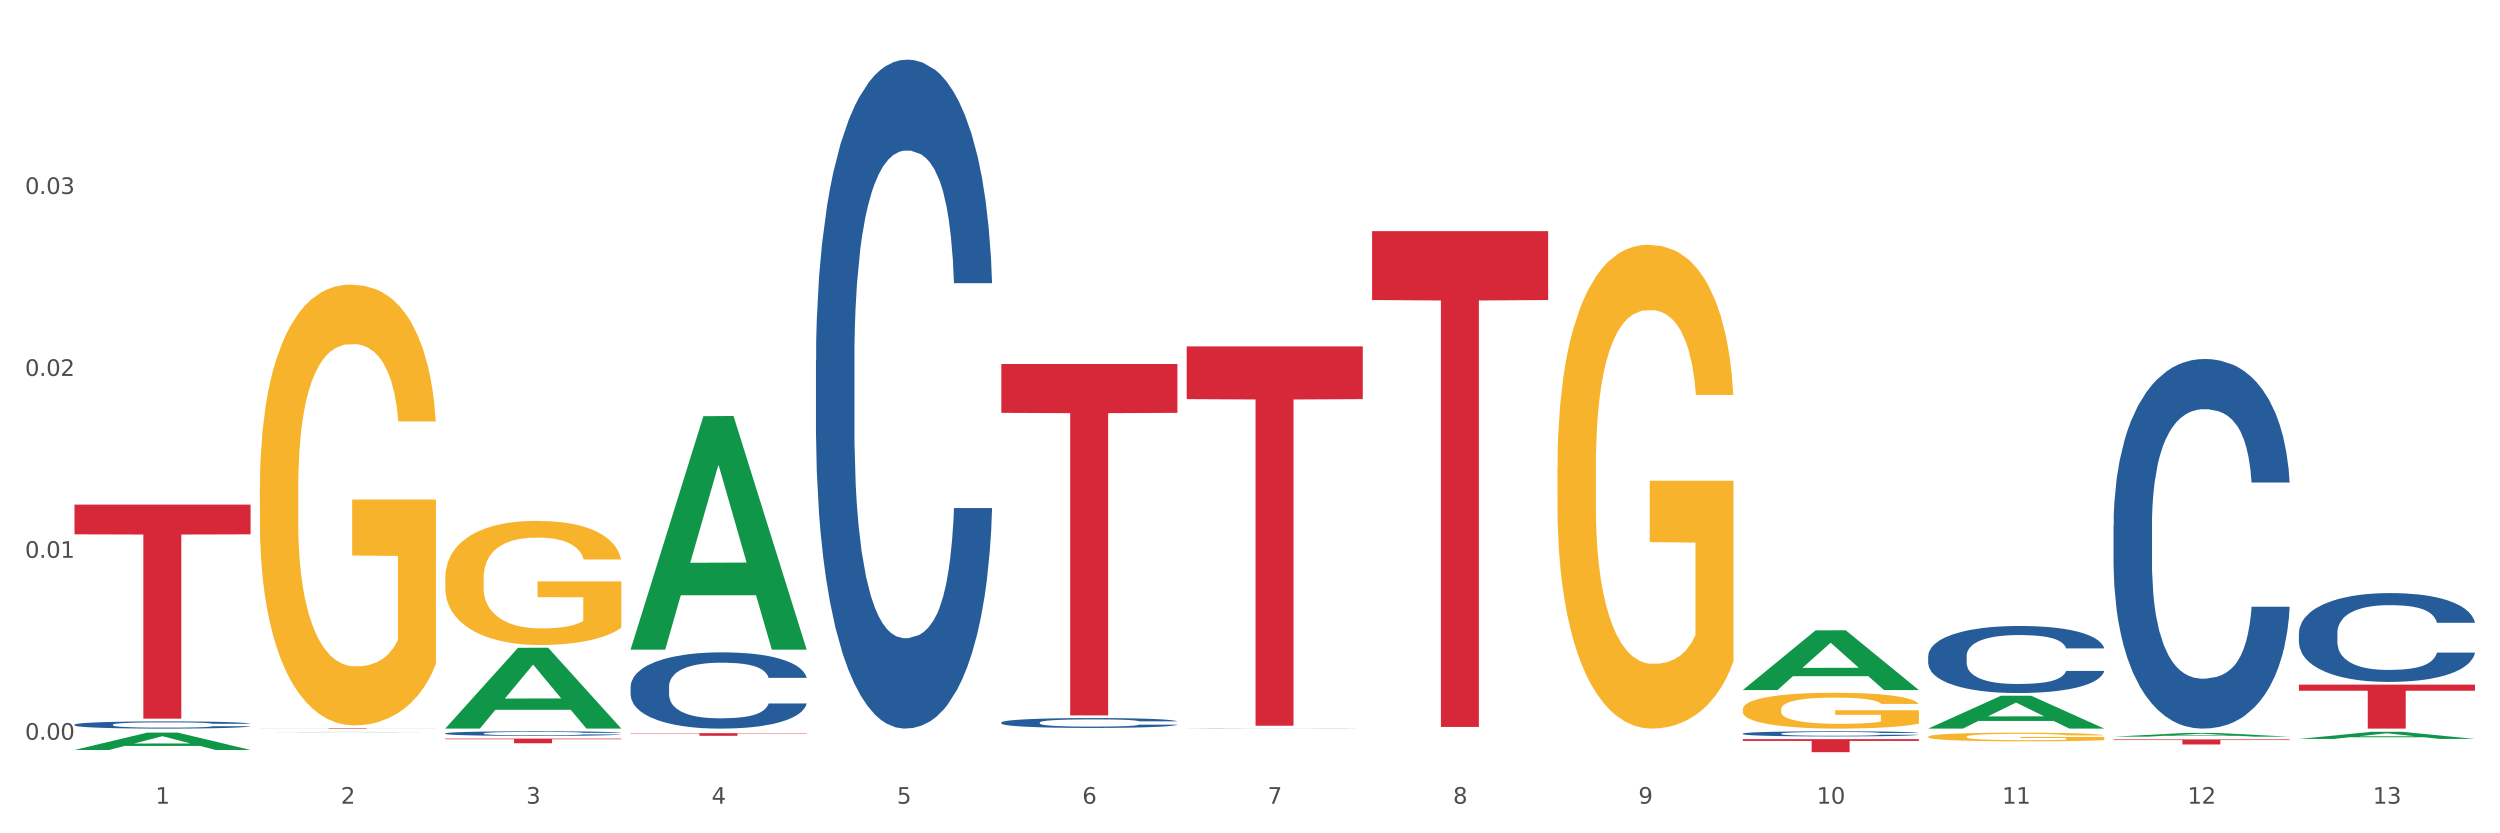 <?xml version="1.0" encoding="utf-8" standalone="no"?>
<!DOCTYPE svg PUBLIC "-//W3C//DTD SVG 1.1//EN"
  "http://www.w3.org/Graphics/SVG/1.1/DTD/svg11.dtd">
<svg xmlns:xlink="http://www.w3.org/1999/xlink" width="1080pt" height="360pt" viewBox="0 0 1080 360" xmlns="http://www.w3.org/2000/svg" version="1.1">
 <rect x="0" y="0" width="1080" height="360" fill="#333333" stroke="none"/>
 <defs>
  <style type="text/css">*{stroke-linejoin: round; stroke-linecap: butt}</style>
 </defs>
 <g id="figure_1">
  <g id="patch_1">
   <path d="M 0 360 
L 1080 360 
L 1080 0 
L 0 0 
z
" style="fill: #ffffff; stroke: #ffffff; stroke-linejoin: miter"/>
  </g>
  <g id="axes_1">
   <g id="matplotlib.axis_1">
    <g id="xtick_1">
     <g id="text_1">
      <!-- 1 -->
      <g style="fill: #4d4d4d" transform="translate(67.159 347.204) scale(0.096 -0.096)">
       <defs>
        <path id="DejaVuSans-31" d="M 794 531 
L 1825 531 
L 1825 4091 
L 703 3866 
L 703 4441 
L 1819 4666 
L 2450 4666 
L 2450 531 
L 3481 531 
L 3481 0 
L 794 0 
L 794 531 
z
" transform="scale(0.016)"/>
       </defs>
       <use xlink:href="#DejaVuSans-31"/>
      </g>
     </g>
    </g>
    <g id="xtick_2">
     <g id="text_2">
      <!-- 2 -->
      <g style="fill: #4d4d4d" transform="translate(147.238 347.204) scale(0.096 -0.096)">
       <defs>
        <path id="DejaVuSans-32" d="M 1228 531 
L 3431 531 
L 3431 0 
L 469 0 
L 469 531 
Q 828 903 1448 1529 
Q 2069 2156 2228 2338 
Q 2531 2678 2651 2914 
Q 2772 3150 2772 3378 
Q 2772 3750 2511 3984 
Q 2250 4219 1831 4219 
Q 1534 4219 1204 4116 
Q 875 4013 500 3803 
L 500 4441 
Q 881 4594 1212 4672 
Q 1544 4750 1819 4750 
Q 2544 4750 2975 4387 
Q 3406 4025 3406 3419 
Q 3406 3131 3298 2873 
Q 3191 2616 2906 2266 
Q 2828 2175 2409 1742 
Q 1991 1309 1228 531 
z
" transform="scale(0.016)"/>
       </defs>
       <use xlink:href="#DejaVuSans-32"/>
      </g>
     </g>
    </g>
    <g id="xtick_3">
     <g id="text_3">
      <!-- 3 -->
      <g style="fill: #4d4d4d" transform="translate(227.317 347.204) scale(0.096 -0.096)">
       <defs>
        <path id="DejaVuSans-33" d="M 2597 2516 
Q 3050 2419 3304 2112 
Q 3559 1806 3559 1356 
Q 3559 666 3084 287 
Q 2609 -91 1734 -91 
Q 1441 -91 1130 -33 
Q 819 25 488 141 
L 488 750 
Q 750 597 1062 519 
Q 1375 441 1716 441 
Q 2309 441 2620 675 
Q 2931 909 2931 1356 
Q 2931 1769 2642 2001 
Q 2353 2234 1838 2234 
L 1294 2234 
L 1294 2753 
L 1863 2753 
Q 2328 2753 2575 2939 
Q 2822 3125 2822 3475 
Q 2822 3834 2567 4026 
Q 2313 4219 1838 4219 
Q 1578 4219 1281 4162 
Q 984 4106 628 3988 
L 628 4550 
Q 988 4650 1302 4700 
Q 1616 4750 1894 4750 
Q 2613 4750 3031 4423 
Q 3450 4097 3450 3541 
Q 3450 3153 3228 2886 
Q 3006 2619 2597 2516 
z
" transform="scale(0.016)"/>
       </defs>
       <use xlink:href="#DejaVuSans-33"/>
      </g>
     </g>
    </g>
    <g id="xtick_4">
     <g id="text_4">
      <!-- 4 -->
      <g style="fill: #4d4d4d" transform="translate(307.396 347.204) scale(0.096 -0.096)">
       <defs>
        <path id="DejaVuSans-34" d="M 2419 4116 
L 825 1625 
L 2419 1625 
L 2419 4116 
z
M 2253 4666 
L 3047 4666 
L 3047 1625 
L 3713 1625 
L 3713 1100 
L 3047 1100 
L 3047 0 
L 2419 0 
L 2419 1100 
L 313 1100 
L 313 1709 
L 2253 4666 
z
" transform="scale(0.016)"/>
       </defs>
       <use xlink:href="#DejaVuSans-34"/>
      </g>
     </g>
    </g>
    <g id="xtick_5">
     <g id="text_5">
      <!-- 5 -->
      <g style="fill: #4d4d4d" transform="translate(387.475 347.204) scale(0.096 -0.096)">
       <defs>
        <path id="DejaVuSans-35" d="M 691 4666 
L 3169 4666 
L 3169 4134 
L 1269 4134 
L 1269 2991 
Q 1406 3038 1543 3061 
Q 1681 3084 1819 3084 
Q 2600 3084 3056 2656 
Q 3513 2228 3513 1497 
Q 3513 744 3044 326 
Q 2575 -91 1722 -91 
Q 1428 -91 1123 -41 
Q 819 9 494 109 
L 494 744 
Q 775 591 1075 516 
Q 1375 441 1709 441 
Q 2250 441 2565 725 
Q 2881 1009 2881 1497 
Q 2881 1984 2565 2268 
Q 2250 2553 1709 2553 
Q 1456 2553 1204 2497 
Q 953 2441 691 2322 
L 691 4666 
z
" transform="scale(0.016)"/>
       </defs>
       <use xlink:href="#DejaVuSans-35"/>
      </g>
     </g>
    </g>
    <g id="xtick_6">
     <g id="text_6">
      <!-- 6 -->
      <g style="fill: #4d4d4d" transform="translate(467.554 347.204) scale(0.096 -0.096)">
       <defs>
        <path id="DejaVuSans-36" d="M 2113 2584 
Q 1688 2584 1439 2293 
Q 1191 2003 1191 1497 
Q 1191 994 1439 701 
Q 1688 409 2113 409 
Q 2538 409 2786 701 
Q 3034 994 3034 1497 
Q 3034 2003 2786 2293 
Q 2538 2584 2113 2584 
z
M 3366 4563 
L 3366 3988 
Q 3128 4100 2886 4159 
Q 2644 4219 2406 4219 
Q 1781 4219 1451 3797 
Q 1122 3375 1075 2522 
Q 1259 2794 1537 2939 
Q 1816 3084 2150 3084 
Q 2853 3084 3261 2657 
Q 3669 2231 3669 1497 
Q 3669 778 3244 343 
Q 2819 -91 2113 -91 
Q 1303 -91 875 529 
Q 447 1150 447 2328 
Q 447 3434 972 4092 
Q 1497 4750 2381 4750 
Q 2619 4750 2861 4703 
Q 3103 4656 3366 4563 
z
" transform="scale(0.016)"/>
       </defs>
       <use xlink:href="#DejaVuSans-36"/>
      </g>
     </g>
    </g>
    <g id="xtick_7">
     <g id="text_7">
      <!-- 7 -->
      <g style="fill: #4d4d4d" transform="translate(547.634 347.204) scale(0.096 -0.096)">
       <defs>
        <path id="DejaVuSans-37" d="M 525 4666 
L 3525 4666 
L 3525 4397 
L 1831 0 
L 1172 0 
L 2766 4134 
L 525 4134 
L 525 4666 
z
" transform="scale(0.016)"/>
       </defs>
       <use xlink:href="#DejaVuSans-37"/>
      </g>
     </g>
    </g>
    <g id="xtick_8">
     <g id="text_8">
      <!-- 8 -->
      <g style="fill: #4d4d4d" transform="translate(627.713 347.204) scale(0.096 -0.096)">
       <defs>
        <path id="DejaVuSans-38" d="M 2034 2216 
Q 1584 2216 1326 1975 
Q 1069 1734 1069 1313 
Q 1069 891 1326 650 
Q 1584 409 2034 409 
Q 2484 409 2743 651 
Q 3003 894 3003 1313 
Q 3003 1734 2745 1975 
Q 2488 2216 2034 2216 
z
M 1403 2484 
Q 997 2584 770 2862 
Q 544 3141 544 3541 
Q 544 4100 942 4425 
Q 1341 4750 2034 4750 
Q 2731 4750 3128 4425 
Q 3525 4100 3525 3541 
Q 3525 3141 3298 2862 
Q 3072 2584 2669 2484 
Q 3125 2378 3379 2068 
Q 3634 1759 3634 1313 
Q 3634 634 3220 271 
Q 2806 -91 2034 -91 
Q 1263 -91 848 271 
Q 434 634 434 1313 
Q 434 1759 690 2068 
Q 947 2378 1403 2484 
z
M 1172 3481 
Q 1172 3119 1398 2916 
Q 1625 2713 2034 2713 
Q 2441 2713 2670 2916 
Q 2900 3119 2900 3481 
Q 2900 3844 2670 4047 
Q 2441 4250 2034 4250 
Q 1625 4250 1398 4047 
Q 1172 3844 1172 3481 
z
" transform="scale(0.016)"/>
       </defs>
       <use xlink:href="#DejaVuSans-38"/>
      </g>
     </g>
    </g>
    <g id="xtick_9">
     <g id="text_9">
      <!-- 9 -->
      <g style="fill: #4d4d4d" transform="translate(707.792 347.204) scale(0.096 -0.096)">
       <defs>
        <path id="DejaVuSans-39" d="M 703 97 
L 703 672 
Q 941 559 1184 500 
Q 1428 441 1663 441 
Q 2288 441 2617 861 
Q 2947 1281 2994 2138 
Q 2813 1869 2534 1725 
Q 2256 1581 1919 1581 
Q 1219 1581 811 2004 
Q 403 2428 403 3163 
Q 403 3881 828 4315 
Q 1253 4750 1959 4750 
Q 2769 4750 3195 4129 
Q 3622 3509 3622 2328 
Q 3622 1225 3098 567 
Q 2575 -91 1691 -91 
Q 1453 -91 1209 -44 
Q 966 3 703 97 
z
M 1959 2075 
Q 2384 2075 2632 2365 
Q 2881 2656 2881 3163 
Q 2881 3666 2632 3958 
Q 2384 4250 1959 4250 
Q 1534 4250 1286 3958 
Q 1038 3666 1038 3163 
Q 1038 2656 1286 2365 
Q 1534 2075 1959 2075 
z
" transform="scale(0.016)"/>
       </defs>
       <use xlink:href="#DejaVuSans-39"/>
      </g>
     </g>
    </g>
    <g id="xtick_10">
     <g id="text_10">
      <!-- 10 -->
      <g style="fill: #4d4d4d" transform="translate(784.817 347.204) scale(0.096 -0.096)">
       <defs>
        <path id="DejaVuSans-30" d="M 2034 4250 
Q 1547 4250 1301 3770 
Q 1056 3291 1056 2328 
Q 1056 1369 1301 889 
Q 1547 409 2034 409 
Q 2525 409 2770 889 
Q 3016 1369 3016 2328 
Q 3016 3291 2770 3770 
Q 2525 4250 2034 4250 
z
M 2034 4750 
Q 2819 4750 3233 4129 
Q 3647 3509 3647 2328 
Q 3647 1150 3233 529 
Q 2819 -91 2034 -91 
Q 1250 -91 836 529 
Q 422 1150 422 2328 
Q 422 3509 836 4129 
Q 1250 4750 2034 4750 
z
" transform="scale(0.016)"/>
       </defs>
       <use xlink:href="#DejaVuSans-31"/>
       <use xlink:href="#DejaVuSans-30" transform="translate(63.623 0)"/>
      </g>
     </g>
    </g>
    <g id="xtick_11">
     <g id="text_11">
      <!-- 11 -->
      <g style="fill: #4d4d4d" transform="translate(864.896 347.204) scale(0.096 -0.096)">
       <use xlink:href="#DejaVuSans-31"/>
       <use xlink:href="#DejaVuSans-31" transform="translate(63.623 0)"/>
      </g>
     </g>
    </g>
    <g id="xtick_12">
     <g id="text_12">
      <!-- 12 -->
      <g style="fill: #4d4d4d" transform="translate(944.975 347.204) scale(0.096 -0.096)">
       <use xlink:href="#DejaVuSans-31"/>
       <use xlink:href="#DejaVuSans-32" transform="translate(63.623 0)"/>
      </g>
     </g>
    </g>
    <g id="xtick_13">
     <g id="text_13">
      <!-- 13 -->
      <g style="fill: #4d4d4d" transform="translate(1025.054 347.204) scale(0.096 -0.096)">
       <use xlink:href="#DejaVuSans-31"/>
       <use xlink:href="#DejaVuSans-33" transform="translate(63.623 0)"/>
      </g>
     </g>
    </g>
    <g id="xtick_14"/>
    <g id="xtick_15"/>
    <g id="xtick_16"/>
    <g id="xtick_17"/>
    <g id="xtick_18"/>
    <g id="xtick_19"/>
    <g id="xtick_20"/>
    <g id="xtick_21"/>
    <g id="xtick_22"/>
    <g id="xtick_23"/>
    <g id="xtick_24"/>
    <g id="xtick_25"/>
   </g>
   <g id="matplotlib.axis_2">
    <g id="ytick_1">
     <g id="text_14">
      <!-- 0.00 -->
      <g style="fill: #4d4d4d" transform="translate(10.8 319.567) scale(0.096 -0.096)">
       <defs>
        <path id="DejaVuSans-2e" d="M 684 794 
L 1344 794 
L 1344 0 
L 684 0 
L 684 794 
z
" transform="scale(0.016)"/>
       </defs>
       <use xlink:href="#DejaVuSans-30"/>
       <use xlink:href="#DejaVuSans-2e" transform="translate(63.623 0)"/>
       <use xlink:href="#DejaVuSans-30" transform="translate(95.41 0)"/>
       <use xlink:href="#DejaVuSans-30" transform="translate(159.033 0)"/>
      </g>
     </g>
    </g>
    <g id="ytick_2">
     <g id="text_15">
      <!-- 0.01 -->
      <g style="fill: #4d4d4d" transform="translate(10.8 240.978) scale(0.096 -0.096)">
       <use xlink:href="#DejaVuSans-30"/>
       <use xlink:href="#DejaVuSans-2e" transform="translate(63.623 0)"/>
       <use xlink:href="#DejaVuSans-30" transform="translate(95.41 0)"/>
       <use xlink:href="#DejaVuSans-31" transform="translate(159.033 0)"/>
      </g>
     </g>
    </g>
    <g id="ytick_3">
     <g id="text_16">
      <!-- 0.02 -->
      <g style="fill: #4d4d4d" transform="translate(10.8 162.389) scale(0.096 -0.096)">
       <use xlink:href="#DejaVuSans-30"/>
       <use xlink:href="#DejaVuSans-2e" transform="translate(63.623 0)"/>
       <use xlink:href="#DejaVuSans-30" transform="translate(95.41 0)"/>
       <use xlink:href="#DejaVuSans-32" transform="translate(159.033 0)"/>
      </g>
     </g>
    </g>
    <g id="ytick_4">
     <g id="text_17">
      <!-- 0.03 -->
      <g style="fill: #4d4d4d" transform="translate(10.8 83.8) scale(0.096 -0.096)">
       <use xlink:href="#DejaVuSans-30"/>
       <use xlink:href="#DejaVuSans-2e" transform="translate(63.623 0)"/>
       <use xlink:href="#DejaVuSans-30" transform="translate(95.41 0)"/>
       <use xlink:href="#DejaVuSans-33" transform="translate(159.033 0)"/>
      </g>
     </g>
    </g>
    <g id="ytick_5"/>
    <g id="ytick_6"/>
    <g id="ytick_7"/>
    <g id="ytick_8"/>
   </g>
   <g id="PolyCollection_1">
    <path d="M 32.175 323.977 
L 32.253 323.97 
L 63.625 316.475 
L 76.644 316.468 
L 108.25 323.991 
L 93.192 323.991 
L 86.369 322.239 
L 53.978 322.239 
L 53.743 322.268 
L 47.155 323.991 
L 32.175 323.991 
L 32.175 323.977 
L 58.056 321.194 
L 82.291 321.187 
L 70.291 318.071 
L 70.134 318.057 
L 69.977 318.078 
L 57.978 321.187 
L 58.056 321.194 
L 32.175 323.977 
z
" clip-path="url(#pbfe0208cb8)" style="fill: #109648"/>
    <path d="M 272.412 316.732 
L 348.488 316.732 
L 348.488 316.89 
L 318.562 316.891 
L 318.562 317.868 
L 302.157 317.868 
L 302.157 316.891 
L 272.412 316.89 
L 272.412 316.733 
L 272.412 316.732 
z
" clip-path="url(#pbfe0208cb8)" style="fill: #d62839"/>
    <path d="M 432.571 157.255 
L 508.646 157.255 
L 508.646 178.348 
L 478.721 178.49 
L 478.721 309.038 
L 462.316 309.038 
L 462.316 178.49 
L 432.571 178.348 
L 432.571 157.397 
L 432.571 157.255 
z
" clip-path="url(#pbfe0208cb8)" style="fill: #d62839"/>
    <path d="M 512.65 149.653 
L 588.725 149.653 
L 588.725 172.423 
L 558.8 172.577 
L 558.8 313.51 
L 542.395 313.51 
L 542.395 172.577 
L 512.65 172.423 
L 512.65 149.806 
L 512.65 149.653 
z
" clip-path="url(#pbfe0208cb8)" style="fill: #d62839"/>
    <path d="M 592.729 99.845 
L 668.804 99.845 
L 668.804 129.611 
L 638.879 129.812 
L 638.879 314.038 
L 622.474 314.038 
L 622.474 129.812 
L 592.729 129.611 
L 592.729 100.046 
L 592.729 99.845 
z
" clip-path="url(#pbfe0208cb8)" style="fill: #d62839"/>
    <path d="M 752.887 319.302 
L 828.963 319.302 
L 828.963 320.087 
L 799.037 320.092 
L 799.037 324.95 
L 782.632 324.95 
L 782.632 320.092 
L 752.887 320.087 
L 752.887 319.308 
L 752.887 319.302 
z
" clip-path="url(#pbfe0208cb8)" style="fill: #d62839"/>
    <path d="M 913.046 319.406 
L 989.121 319.406 
L 989.121 319.714 
L 959.196 319.716 
L 959.196 321.621 
L 942.791 321.621 
L 942.791 319.716 
L 913.046 319.714 
L 913.046 319.408 
L 913.046 319.406 
z
" clip-path="url(#pbfe0208cb8)" style="fill: #d62839"/>
    <path d="M 993.125 295.75 
L 1069.2 295.75 
L 1069.2 298.392 
L 1039.275 298.41 
L 1039.275 314.759 
L 1022.87 314.759 
L 1022.87 298.41 
L 993.125 298.392 
L 993.125 295.768 
L 993.125 295.75 
z
" clip-path="url(#pbfe0208cb8)" style="fill: #d62839"/>
    <path d="M 32.175 313.039 
L 32.265 313.037 
L 32.265 312.957 
L 32.535 312.848 
L 33.524 312.649 
L 34.783 312.498 
L 36.941 312.321 
L 38.11 312.247 
L 39.639 312.164 
L 42.786 312.03 
L 46.383 311.916 
L 48.901 311.853 
L 50.789 311.814 
L 55.016 311.742 
L 57.443 311.711 
L 59.961 311.685 
L 62.119 311.668 
L 65.716 311.648 
L 68.594 311.64 
L 71.921 311.637 
L 74.709 311.64 
L 78.396 311.651 
L 83.791 311.685 
L 85.859 311.705 
L 88.647 311.739 
L 91.524 311.785 
L 93.862 311.831 
L 96.56 311.896 
L 99.348 311.982 
L 102.045 312.09 
L 103.934 312.19 
L 105.463 312.295 
L 106.811 312.424 
L 107.801 312.563 
L 108.25 312.68 
L 91.794 312.68 
L 91.345 312.575 
L 90.445 312.461 
L 89.546 312.384 
L 88.557 312.321 
L 87.028 312.25 
L 85.679 312.204 
L 83.431 312.15 
L 81.363 312.116 
L 79.655 312.096 
L 77.586 312.079 
L 73.18 312.062 
L 70.033 312.062 
L 68.054 312.067 
L 65.627 312.082 
L 63.558 312.102 
L 61.13 312.136 
L 59.242 312.173 
L 57.354 312.221 
L 56.274 312.255 
L 54.656 312.318 
L 53.577 312.369 
L 52.138 312.458 
L 51.329 312.521 
L 49.89 312.683 
L 49.26 312.803 
L 48.991 312.886 
L 48.811 312.977 
L 48.811 313.422 
L 49.35 313.621 
L 49.8 313.707 
L 50.519 313.804 
L 51.868 313.929 
L 53.847 314.052 
L 55.915 314.14 
L 57.623 314.194 
L 59.242 314.234 
L 60.861 314.265 
L 62.839 314.294 
L 64.457 314.311 
L 66.885 314.328 
L 69.763 314.337 
L 72.011 314.337 
L 76.597 314.322 
L 78.665 314.308 
L 80.644 314.288 
L 82.802 314.257 
L 84.51 314.223 
L 85.5 314.197 
L 87.118 314.143 
L 88.377 314.086 
L 89.456 314.02 
L 90.176 313.963 
L 90.985 313.878 
L 91.614 313.781 
L 91.794 313.729 
L 108.25 313.729 
L 107.89 313.832 
L 107.261 313.932 
L 106.002 314.066 
L 105.013 314.143 
L 103.484 314.237 
L 101.866 314.317 
L 99.618 314.405 
L 97.549 314.471 
L 95.391 314.528 
L 93.053 314.579 
L 88.827 314.65 
L 87.298 314.67 
L 84.061 314.704 
L 81.543 314.724 
L 77.856 314.744 
L 74.079 314.756 
L 70.123 314.759 
L 66.616 314.753 
L 62.749 314.736 
L 60.321 314.719 
L 57.623 314.693 
L 54.476 314.653 
L 51.509 314.605 
L 48.721 314.548 
L 46.113 314.482 
L 43.685 314.408 
L 40.538 314.285 
L 38.2 314.166 
L 36.491 314.054 
L 35.322 313.96 
L 34.153 313.841 
L 33.524 313.758 
L 32.535 313.558 
L 32.175 313.373 
L 32.175 313.039 
z
" clip-path="url(#pbfe0208cb8)" style="fill: #255c99"/>
    <path d="M 192.333 316.814 
L 192.423 316.812 
L 192.423 316.761 
L 192.693 316.692 
L 193.682 316.565 
L 194.941 316.469 
L 197.099 316.356 
L 198.268 316.309 
L 199.797 316.256 
L 202.944 316.17 
L 206.541 316.098 
L 209.059 316.058 
L 210.947 316.032 
L 215.174 315.987 
L 217.602 315.967 
L 220.12 315.95 
L 222.278 315.939 
L 225.875 315.927 
L 228.752 315.921 
L 232.079 315.919 
L 234.867 315.921 
L 238.554 315.928 
L 243.949 315.95 
L 246.018 315.963 
L 248.805 315.985 
L 251.683 316.014 
L 254.021 316.043 
L 256.718 316.085 
L 259.506 316.139 
L 262.204 316.209 
L 264.092 316.272 
L 265.621 316.339 
L 266.97 316.421 
L 267.959 316.51 
L 268.408 316.585 
L 251.953 316.585 
L 251.503 316.518 
L 250.604 316.445 
L 249.704 316.396 
L 248.715 316.356 
L 247.187 316.31 
L 245.838 316.281 
L 243.59 316.247 
L 241.521 316.225 
L 239.813 316.212 
L 237.745 316.201 
L 233.338 316.19 
L 230.191 316.19 
L 228.213 316.194 
L 225.785 316.203 
L 223.717 316.216 
L 221.289 316.238 
L 219.4 316.261 
L 217.512 316.292 
L 216.433 316.314 
L 214.814 316.354 
L 213.735 316.387 
L 212.296 316.443 
L 211.487 316.483 
L 210.048 316.587 
L 209.419 316.663 
L 209.149 316.716 
L 208.969 316.774 
L 208.969 317.058 
L 209.509 317.185 
L 209.958 317.24 
L 210.678 317.302 
L 212.027 317.382 
L 214.005 317.46 
L 216.073 317.516 
L 217.782 317.551 
L 219.4 317.576 
L 221.019 317.596 
L 222.997 317.615 
L 224.616 317.626 
L 227.044 317.636 
L 229.921 317.642 
L 232.169 317.642 
L 236.755 317.633 
L 238.824 317.624 
L 240.802 317.611 
L 242.96 317.591 
L 244.669 317.569 
L 245.658 317.553 
L 247.276 317.518 
L 248.535 317.482 
L 249.615 317.44 
L 250.334 317.404 
L 251.143 317.349 
L 251.773 317.287 
L 251.953 317.254 
L 268.408 317.254 
L 268.049 317.32 
L 267.419 317.384 
L 266.16 317.469 
L 265.171 317.518 
L 263.643 317.578 
L 262.024 317.629 
L 259.776 317.686 
L 257.708 317.727 
L 255.549 317.764 
L 253.211 317.797 
L 248.985 317.842 
L 247.456 317.855 
L 244.219 317.877 
L 241.701 317.889 
L 238.014 317.902 
L 234.238 317.909 
L 230.281 317.911 
L 226.774 317.908 
L 222.907 317.897 
L 220.479 317.886 
L 217.782 317.869 
L 214.634 317.844 
L 211.667 317.813 
L 208.879 317.777 
L 206.271 317.735 
L 203.843 317.687 
L 200.696 317.609 
L 198.358 317.533 
L 196.65 317.462 
L 195.481 317.402 
L 194.312 317.325 
L 193.682 317.273 
L 192.693 317.145 
L 192.333 317.027 
L 192.333 316.814 
z
" clip-path="url(#pbfe0208cb8)" style="fill: #255c99"/>
    <path d="M 272.412 296.618 
L 272.502 296.588 
L 272.502 295.746 
L 272.772 294.603 
L 273.761 292.497 
L 275.02 290.903 
L 277.178 289.037 
L 278.347 288.255 
L 279.876 287.383 
L 283.023 285.969 
L 286.62 284.766 
L 289.138 284.104 
L 291.027 283.683 
L 295.253 282.931 
L 297.681 282.6 
L 300.199 282.329 
L 302.357 282.148 
L 305.954 281.938 
L 308.831 281.848 
L 312.159 281.817 
L 314.946 281.848 
L 318.633 281.968 
L 324.028 282.329 
L 326.097 282.539 
L 328.884 282.9 
L 331.762 283.382 
L 334.1 283.863 
L 336.798 284.555 
L 339.585 285.458 
L 342.283 286.601 
L 344.171 287.654 
L 345.7 288.767 
L 347.049 290.12 
L 348.038 291.595 
L 348.488 292.828 
L 332.032 292.828 
L 331.582 291.715 
L 330.683 290.512 
L 329.784 289.699 
L 328.794 289.037 
L 327.266 288.285 
L 325.917 287.804 
L 323.669 287.232 
L 321.601 286.871 
L 319.892 286.661 
L 317.824 286.48 
L 313.418 286.3 
L 310.27 286.3 
L 308.292 286.36 
L 305.864 286.51 
L 303.796 286.721 
L 301.368 287.082 
L 299.479 287.473 
L 297.591 287.985 
L 296.512 288.346 
L 294.893 289.007 
L 293.814 289.549 
L 292.375 290.481 
L 291.566 291.143 
L 290.127 292.858 
L 289.498 294.122 
L 289.228 294.994 
L 289.048 295.957 
L 289.048 300.65 
L 289.588 302.755 
L 290.037 303.658 
L 290.757 304.681 
L 292.106 306.004 
L 294.084 307.298 
L 296.152 308.231 
L 297.861 308.802 
L 299.479 309.223 
L 301.098 309.554 
L 303.076 309.855 
L 304.695 310.036 
L 307.123 310.216 
L 310 310.306 
L 312.249 310.306 
L 316.835 310.156 
L 318.903 310.005 
L 320.881 309.795 
L 323.039 309.464 
L 324.748 309.103 
L 325.737 308.832 
L 327.356 308.261 
L 328.615 307.659 
L 329.694 306.967 
L 330.413 306.365 
L 331.222 305.463 
L 331.852 304.44 
L 332.032 303.899 
L 348.488 303.899 
L 348.128 304.982 
L 347.498 306.034 
L 346.24 307.448 
L 345.25 308.261 
L 343.722 309.253 
L 342.103 310.096 
L 339.855 311.028 
L 337.787 311.72 
L 335.629 312.322 
L 333.291 312.863 
L 329.064 313.615 
L 327.535 313.826 
L 324.298 314.187 
L 321.78 314.398 
L 318.094 314.608 
L 314.317 314.729 
L 310.36 314.759 
L 306.853 314.698 
L 302.986 314.518 
L 300.558 314.337 
L 297.861 314.067 
L 294.713 313.646 
L 291.746 313.134 
L 288.958 312.532 
L 286.351 311.841 
L 283.923 311.058 
L 280.775 309.765 
L 278.437 308.501 
L 276.729 307.328 
L 275.56 306.335 
L 274.391 305.072 
L 273.761 304.199 
L 272.772 302.094 
L 272.412 300.138 
L 272.412 296.618 
z
" clip-path="url(#pbfe0208cb8)" style="fill: #255c99"/>
    <path d="M 352.492 155.611 
L 352.582 155.347 
L 352.582 147.957 
L 352.851 137.928 
L 353.84 119.453 
L 355.099 105.465 
L 357.258 89.102 
L 358.427 82.24 
L 359.955 74.586 
L 363.103 62.181 
L 366.699 51.624 
L 369.217 45.818 
L 371.106 42.123 
L 375.332 35.525 
L 377.76 32.622 
L 380.278 30.246 
L 382.436 28.663 
L 386.033 26.815 
L 388.911 26.023 
L 392.238 25.759 
L 395.025 26.023 
L 398.712 27.079 
L 404.108 30.246 
L 406.176 32.094 
L 408.963 35.261 
L 411.841 39.484 
L 414.179 43.706 
L 416.877 49.777 
L 419.664 57.695 
L 422.362 67.724 
L 424.25 76.961 
L 425.779 86.726 
L 427.128 98.603 
L 428.117 111.535 
L 428.567 122.356 
L 412.111 122.356 
L 411.661 112.591 
L 410.762 102.034 
L 409.863 94.908 
L 408.874 89.102 
L 407.345 82.504 
L 405.996 78.281 
L 403.748 73.266 
L 401.68 70.099 
L 399.971 68.252 
L 397.903 66.668 
L 393.497 65.084 
L 390.349 65.084 
L 388.371 65.612 
L 385.943 66.932 
L 383.875 68.779 
L 381.447 71.947 
L 379.559 75.378 
L 377.67 79.864 
L 376.591 83.031 
L 374.972 88.838 
L 373.893 93.589 
L 372.455 101.77 
L 371.645 107.577 
L 370.207 122.62 
L 369.577 133.705 
L 369.307 141.359 
L 369.127 149.805 
L 369.127 190.977 
L 369.667 209.452 
L 370.117 217.37 
L 370.836 226.343 
L 372.185 237.956 
L 374.163 249.305 
L 376.231 257.487 
L 377.94 262.501 
L 379.559 266.196 
L 381.177 269.099 
L 383.155 271.739 
L 384.774 273.322 
L 387.202 274.906 
L 390.08 275.698 
L 392.328 275.698 
L 396.914 274.378 
L 398.982 273.058 
L 400.96 271.211 
L 403.118 268.308 
L 404.827 265.141 
L 405.816 262.765 
L 407.435 257.751 
L 408.694 252.472 
L 409.773 246.402 
L 410.492 241.123 
L 411.302 233.205 
L 411.931 224.232 
L 412.111 219.481 
L 428.567 219.481 
L 428.207 228.983 
L 427.578 238.22 
L 426.319 250.625 
L 425.33 257.751 
L 423.801 266.46 
L 422.182 273.85 
L 419.934 282.032 
L 417.866 288.102 
L 415.708 293.381 
L 413.37 298.131 
L 409.143 304.729 
L 407.615 306.577 
L 404.377 309.744 
L 401.86 311.592 
L 398.173 313.439 
L 394.396 314.495 
L 390.439 314.759 
L 386.932 314.231 
L 383.066 312.647 
L 380.638 311.064 
L 377.94 308.688 
L 374.793 304.993 
L 371.825 300.507 
L 369.038 295.228 
L 366.43 289.158 
L 364.002 282.296 
L 360.854 270.947 
L 358.516 259.862 
L 356.808 249.569 
L 355.639 240.859 
L 354.47 229.774 
L 353.84 222.121 
L 352.851 203.646 
L 352.492 186.491 
L 352.492 155.611 
z
" clip-path="url(#pbfe0208cb8)" style="fill: #255c99"/>
    <path d="M 432.571 312.116 
L 432.661 312.112 
L 432.661 312.003 
L 432.93 311.855 
L 433.92 311.582 
L 435.179 311.376 
L 437.337 311.134 
L 438.506 311.033 
L 440.034 310.92 
L 443.182 310.737 
L 446.779 310.581 
L 449.297 310.495 
L 451.185 310.44 
L 455.411 310.343 
L 457.839 310.3 
L 460.357 310.265 
L 462.515 310.242 
L 466.112 310.214 
L 468.99 310.203 
L 472.317 310.199 
L 475.105 310.203 
L 478.791 310.218 
L 484.187 310.265 
L 486.255 310.292 
L 489.043 310.339 
L 491.92 310.402 
L 494.258 310.464 
L 496.956 310.553 
L 499.744 310.67 
L 502.441 310.818 
L 504.33 310.955 
L 505.858 311.099 
L 507.207 311.274 
L 508.196 311.465 
L 508.646 311.625 
L 492.19 311.625 
L 491.74 311.481 
L 490.841 311.325 
L 489.942 311.22 
L 488.953 311.134 
L 487.424 311.037 
L 486.075 310.974 
L 483.827 310.9 
L 481.759 310.854 
L 480.05 310.826 
L 477.982 310.803 
L 473.576 310.78 
L 470.429 310.78 
L 468.45 310.787 
L 466.022 310.807 
L 463.954 310.834 
L 461.526 310.881 
L 459.638 310.932 
L 457.749 310.998 
L 456.67 311.045 
L 455.052 311.13 
L 453.973 311.2 
L 452.534 311.321 
L 451.724 311.407 
L 450.286 311.629 
L 449.656 311.793 
L 449.386 311.906 
L 449.207 312.031 
L 449.207 312.638 
L 449.746 312.911 
L 450.196 313.028 
L 450.915 313.161 
L 452.264 313.332 
L 454.242 313.5 
L 456.311 313.621 
L 458.019 313.695 
L 459.638 313.749 
L 461.256 313.792 
L 463.235 313.831 
L 464.853 313.854 
L 467.281 313.878 
L 470.159 313.889 
L 472.407 313.889 
L 476.993 313.87 
L 479.061 313.85 
L 481.039 313.823 
L 483.198 313.78 
L 484.906 313.734 
L 485.895 313.698 
L 487.514 313.624 
L 488.773 313.546 
L 489.852 313.457 
L 490.571 313.379 
L 491.381 313.262 
L 492.01 313.129 
L 492.19 313.059 
L 508.646 313.059 
L 508.286 313.2 
L 507.657 313.336 
L 506.398 313.519 
L 505.409 313.624 
L 503.88 313.753 
L 502.261 313.862 
L 500.013 313.983 
L 497.945 314.073 
L 495.787 314.151 
L 493.449 314.221 
L 489.222 314.318 
L 487.694 314.345 
L 484.457 314.392 
L 481.939 314.419 
L 478.252 314.447 
L 474.475 314.462 
L 470.518 314.466 
L 467.011 314.458 
L 463.145 314.435 
L 460.717 314.412 
L 458.019 314.377 
L 454.872 314.322 
L 451.904 314.256 
L 449.117 314.178 
L 446.509 314.088 
L 444.081 313.987 
L 440.934 313.819 
L 438.596 313.656 
L 436.887 313.504 
L 435.718 313.375 
L 434.549 313.211 
L 433.92 313.098 
L 432.93 312.826 
L 432.571 312.572 
L 432.571 312.116 
z
" clip-path="url(#pbfe0208cb8)" style="fill: #255c99"/>
    <path d="M 512.65 314.71 
L 512.74 314.71 
L 512.74 314.708 
L 513.01 314.705 
L 513.999 314.699 
L 515.258 314.695 
L 517.416 314.69 
L 518.585 314.688 
L 520.114 314.686 
L 523.261 314.682 
L 526.858 314.679 
L 529.376 314.677 
L 531.264 314.676 
L 535.49 314.674 
L 537.918 314.673 
L 540.436 314.672 
L 542.594 314.672 
L 546.191 314.671 
L 549.069 314.671 
L 552.396 314.671 
L 555.184 314.671 
L 558.871 314.671 
L 564.266 314.672 
L 566.334 314.673 
L 569.122 314.674 
L 571.999 314.675 
L 574.337 314.676 
L 577.035 314.678 
L 579.823 314.68 
L 582.52 314.683 
L 584.409 314.686 
L 585.937 314.689 
L 587.286 314.693 
L 588.275 314.697 
L 588.725 314.7 
L 572.269 314.7 
L 571.819 314.697 
L 570.92 314.694 
L 570.021 314.692 
L 569.032 314.69 
L 567.503 314.688 
L 566.154 314.687 
L 563.906 314.685 
L 561.838 314.684 
L 560.129 314.684 
L 558.061 314.683 
L 553.655 314.683 
L 550.508 314.683 
L 548.529 314.683 
L 546.101 314.683 
L 544.033 314.684 
L 541.605 314.685 
L 539.717 314.686 
L 537.828 314.687 
L 536.749 314.688 
L 535.131 314.69 
L 534.052 314.691 
L 532.613 314.694 
L 531.804 314.696 
L 530.365 314.7 
L 529.735 314.704 
L 529.466 314.706 
L 529.286 314.708 
L 529.286 314.721 
L 529.825 314.727 
L 530.275 314.729 
L 530.994 314.732 
L 532.343 314.735 
L 534.321 314.739 
L 536.39 314.741 
L 538.098 314.743 
L 539.717 314.744 
L 541.335 314.745 
L 543.314 314.746 
L 544.932 314.746 
L 547.36 314.747 
L 550.238 314.747 
L 552.486 314.747 
L 557.072 314.746 
L 559.14 314.746 
L 561.119 314.745 
L 563.277 314.744 
L 564.985 314.744 
L 565.974 314.743 
L 567.593 314.741 
L 568.852 314.74 
L 569.931 314.738 
L 570.65 314.736 
L 571.46 314.734 
L 572.089 314.731 
L 572.269 314.73 
L 588.725 314.73 
L 588.365 314.733 
L 587.736 314.735 
L 586.477 314.739 
L 585.488 314.741 
L 583.959 314.744 
L 582.341 314.746 
L 580.092 314.749 
L 578.024 314.751 
L 575.866 314.752 
L 573.528 314.754 
L 569.302 314.756 
L 567.773 314.756 
L 564.536 314.757 
L 562.018 314.758 
L 558.331 314.758 
L 554.554 314.759 
L 550.598 314.759 
L 547.091 314.758 
L 543.224 314.758 
L 540.796 314.758 
L 538.098 314.757 
L 534.951 314.756 
L 531.983 314.754 
L 529.196 314.753 
L 526.588 314.751 
L 524.16 314.749 
L 521.013 314.745 
L 518.675 314.742 
L 516.966 314.739 
L 515.797 314.736 
L 514.628 314.733 
L 513.999 314.73 
L 513.01 314.725 
L 512.65 314.72 
L 512.65 314.71 
z
" clip-path="url(#pbfe0208cb8)" style="fill: #255c99"/>
    <path d="M 752.887 316.918 
L 752.977 316.916 
L 752.977 316.859 
L 753.247 316.782 
L 754.236 316.64 
L 755.495 316.532 
L 757.653 316.406 
L 758.822 316.354 
L 760.351 316.295 
L 763.498 316.199 
L 767.095 316.118 
L 769.613 316.074 
L 771.501 316.045 
L 775.728 315.994 
L 778.156 315.972 
L 780.674 315.954 
L 782.832 315.942 
L 786.429 315.927 
L 789.306 315.921 
L 792.633 315.919 
L 795.421 315.921 
L 799.108 315.929 
L 804.503 315.954 
L 806.572 315.968 
L 809.359 315.992 
L 812.237 316.025 
L 814.575 316.057 
L 817.273 316.104 
L 820.06 316.165 
L 822.758 316.242 
L 824.646 316.313 
L 826.175 316.388 
L 827.524 316.479 
L 828.513 316.579 
L 828.963 316.662 
L 812.507 316.662 
L 812.057 316.587 
L 811.158 316.506 
L 810.258 316.451 
L 809.269 316.406 
L 807.741 316.356 
L 806.392 316.323 
L 804.144 316.285 
L 802.075 316.26 
L 800.367 316.246 
L 798.299 316.234 
L 793.892 316.222 
L 790.745 316.222 
L 788.767 316.226 
L 786.339 316.236 
L 784.271 316.25 
L 781.843 316.274 
L 779.954 316.301 
L 778.066 316.335 
L 776.987 316.36 
L 775.368 316.404 
L 774.289 316.441 
L 772.85 316.504 
L 772.041 316.548 
L 770.602 316.664 
L 769.973 316.749 
L 769.703 316.808 
L 769.523 316.873 
L 769.523 317.19 
L 770.063 317.332 
L 770.512 317.393 
L 771.232 317.462 
L 772.581 317.551 
L 774.559 317.638 
L 776.627 317.701 
L 778.336 317.74 
L 779.954 317.768 
L 781.573 317.791 
L 783.551 317.811 
L 785.17 317.823 
L 787.598 317.835 
L 790.475 317.841 
L 792.723 317.841 
L 797.31 317.831 
L 799.378 317.821 
L 801.356 317.807 
L 803.514 317.784 
L 805.223 317.76 
L 806.212 317.742 
L 807.831 317.703 
L 809.089 317.663 
L 810.169 317.616 
L 810.888 317.575 
L 811.697 317.515 
L 812.327 317.446 
L 812.507 317.409 
L 828.963 317.409 
L 828.603 317.482 
L 827.973 317.553 
L 826.714 317.648 
L 825.725 317.703 
L 824.197 317.77 
L 822.578 317.827 
L 820.33 317.89 
L 818.262 317.937 
L 816.104 317.977 
L 813.765 318.014 
L 809.539 318.065 
L 808.01 318.079 
L 804.773 318.103 
L 802.255 318.117 
L 798.568 318.132 
L 794.792 318.14 
L 790.835 318.142 
L 787.328 318.138 
L 783.461 318.125 
L 781.033 318.113 
L 778.336 318.095 
L 775.188 318.067 
L 772.221 318.032 
L 769.433 317.991 
L 766.825 317.945 
L 764.398 317.892 
L 761.25 317.805 
L 758.912 317.719 
L 757.204 317.64 
L 756.035 317.573 
L 754.866 317.488 
L 754.236 317.429 
L 753.247 317.287 
L 752.887 317.155 
L 752.887 316.918 
z
" clip-path="url(#pbfe0208cb8)" style="fill: #255c99"/>
    <path d="M 993.125 273.456 
L 993.215 273.421 
L 993.215 272.44 
L 993.485 271.108 
L 994.474 268.655 
L 995.733 266.797 
L 997.891 264.624 
L 999.06 263.713 
L 1000.588 262.697 
L 1003.736 261.049 
L 1007.333 259.647 
L 1009.851 258.876 
L 1011.739 258.386 
L 1015.965 257.509 
L 1018.393 257.124 
L 1020.911 256.809 
L 1023.069 256.598 
L 1026.666 256.353 
L 1029.544 256.248 
L 1032.871 256.213 
L 1035.659 256.248 
L 1039.345 256.388 
L 1044.741 256.809 
L 1046.809 257.054 
L 1049.597 257.474 
L 1052.474 258.035 
L 1054.812 258.596 
L 1057.51 259.402 
L 1060.298 260.453 
L 1062.995 261.785 
L 1064.884 263.012 
L 1066.412 264.309 
L 1067.761 265.886 
L 1068.75 267.603 
L 1069.2 269.04 
L 1052.744 269.04 
L 1052.294 267.743 
L 1051.395 266.341 
L 1050.496 265.395 
L 1049.507 264.624 
L 1047.978 263.748 
L 1046.629 263.187 
L 1044.381 262.521 
L 1042.313 262.101 
L 1040.604 261.855 
L 1038.536 261.645 
L 1034.13 261.435 
L 1030.983 261.435 
L 1029.004 261.505 
L 1026.576 261.68 
L 1024.508 261.925 
L 1022.08 262.346 
L 1020.192 262.802 
L 1018.303 263.397 
L 1017.224 263.818 
L 1015.606 264.589 
L 1014.527 265.22 
L 1013.088 266.306 
L 1012.278 267.077 
L 1010.84 269.075 
L 1010.21 270.547 
L 1009.94 271.563 
L 1009.761 272.685 
L 1009.761 278.152 
L 1010.3 280.606 
L 1010.75 281.657 
L 1011.469 282.849 
L 1012.818 284.391 
L 1014.796 285.898 
L 1016.865 286.984 
L 1018.573 287.65 
L 1020.192 288.141 
L 1021.81 288.526 
L 1023.789 288.877 
L 1025.407 289.087 
L 1027.835 289.297 
L 1030.713 289.403 
L 1032.961 289.403 
L 1037.547 289.227 
L 1039.615 289.052 
L 1041.594 288.807 
L 1043.752 288.421 
L 1045.46 288.001 
L 1046.449 287.685 
L 1048.068 287.019 
L 1049.327 286.318 
L 1050.406 285.512 
L 1051.125 284.811 
L 1051.935 283.76 
L 1052.564 282.568 
L 1052.744 281.938 
L 1069.2 281.938 
L 1068.84 283.199 
L 1068.211 284.426 
L 1066.952 286.073 
L 1065.963 287.019 
L 1064.434 288.176 
L 1062.815 289.157 
L 1060.567 290.244 
L 1058.499 291.05 
L 1056.341 291.751 
L 1054.003 292.382 
L 1049.777 293.258 
L 1048.248 293.503 
L 1045.011 293.924 
L 1042.493 294.169 
L 1038.806 294.414 
L 1035.029 294.555 
L 1031.072 294.59 
L 1027.565 294.52 
L 1023.699 294.309 
L 1021.271 294.099 
L 1018.573 293.784 
L 1015.426 293.293 
L 1012.458 292.697 
L 1009.671 291.996 
L 1007.063 291.19 
L 1004.635 290.279 
L 1001.488 288.772 
L 999.15 287.3 
L 997.441 285.933 
L 996.272 284.776 
L 995.103 283.304 
L 994.474 282.288 
L 993.485 279.835 
L 993.125 277.557 
L 993.125 273.456 
z
" clip-path="url(#pbfe0208cb8)" style="fill: #255c99"/>
    <path d="M 913.046 226.824 
L 913.136 226.678 
L 913.136 222.595 
L 913.405 217.054 
L 914.395 206.846 
L 915.653 199.117 
L 917.812 190.076 
L 918.981 186.284 
L 920.509 182.055 
L 923.657 175.201 
L 927.254 169.368 
L 929.771 166.16 
L 931.66 164.118 
L 935.886 160.472 
L 938.314 158.868 
L 940.832 157.556 
L 942.99 156.681 
L 946.587 155.66 
L 949.465 155.223 
L 952.792 155.077 
L 955.579 155.223 
L 959.266 155.806 
L 964.662 157.556 
L 966.73 158.577 
L 969.518 160.327 
L 972.395 162.66 
L 974.733 164.993 
L 977.431 168.347 
L 980.218 172.722 
L 982.916 178.263 
L 984.805 183.367 
L 986.333 188.763 
L 987.682 195.325 
L 988.671 202.471 
L 989.121 208.45 
L 972.665 208.45 
L 972.215 203.054 
L 971.316 197.221 
L 970.417 193.284 
L 969.428 190.076 
L 967.899 186.43 
L 966.55 184.097 
L 964.302 181.326 
L 962.234 179.576 
L 960.525 178.555 
L 958.457 177.68 
L 954.051 176.805 
L 950.903 176.805 
L 948.925 177.097 
L 946.497 177.826 
L 944.429 178.847 
L 942.001 180.597 
L 940.113 182.493 
L 938.224 184.972 
L 937.145 186.722 
L 935.527 189.93 
L 934.447 192.555 
L 933.009 197.075 
L 932.199 200.284 
L 930.761 208.596 
L 930.131 214.721 
L 929.861 218.95 
L 929.681 223.616 
L 929.681 246.365 
L 930.221 256.573 
L 930.671 260.948 
L 931.39 265.906 
L 932.739 272.323 
L 934.717 278.593 
L 936.785 283.114 
L 938.494 285.885 
L 940.113 287.926 
L 941.731 289.53 
L 943.71 290.989 
L 945.328 291.864 
L 947.756 292.739 
L 950.634 293.176 
L 952.882 293.176 
L 957.468 292.447 
L 959.536 291.718 
L 961.514 290.697 
L 963.673 289.093 
L 965.381 287.343 
L 966.37 286.03 
L 967.989 283.26 
L 969.248 280.343 
L 970.327 276.989 
L 971.046 274.073 
L 971.856 269.698 
L 972.485 264.74 
L 972.665 262.115 
L 989.121 262.115 
L 988.761 267.364 
L 988.132 272.468 
L 986.873 279.322 
L 985.884 283.26 
L 984.355 288.072 
L 982.736 292.155 
L 980.488 296.676 
L 978.42 300.03 
L 976.262 302.947 
L 973.924 305.571 
L 969.697 309.217 
L 968.169 310.238 
L 964.931 311.988 
L 962.414 313.009 
L 958.727 314.029 
L 954.95 314.613 
L 950.993 314.759 
L 947.486 314.467 
L 943.62 313.592 
L 941.192 312.717 
L 938.494 311.405 
L 935.347 309.363 
L 932.379 306.884 
L 929.592 303.967 
L 926.984 300.613 
L 924.556 296.822 
L 921.409 290.551 
L 919.071 284.426 
L 917.362 278.739 
L 916.193 273.927 
L 915.024 267.802 
L 914.395 263.573 
L 913.405 253.365 
L 913.046 243.886 
L 913.046 226.824 
z
" clip-path="url(#pbfe0208cb8)" style="fill: #255c99"/>
    <path d="M 112.254 314.537 
L 188.329 314.537 
L 188.329 314.568 
L 158.404 314.568 
L 158.404 314.759 
L 141.999 314.759 
L 141.999 314.568 
L 112.254 314.568 
L 112.254 314.537 
L 112.254 314.537 
z
" clip-path="url(#pbfe0208cb8)" style="fill: #d62839"/>
    <path d="M 192.333 319.072 
L 268.408 319.072 
L 268.408 319.351 
L 238.483 319.353 
L 238.483 321.084 
L 222.078 321.084 
L 222.078 319.353 
L 192.333 319.351 
L 192.333 319.074 
L 192.333 319.072 
z
" clip-path="url(#pbfe0208cb8)" style="fill: #d62839"/>
    <path d="M 832.967 283.435 
L 833.056 283.408 
L 833.056 282.667 
L 833.326 281.662 
L 834.315 279.81 
L 835.574 278.407 
L 837.732 276.767 
L 838.901 276.079 
L 840.43 275.312 
L 843.577 274.068 
L 847.174 273.01 
L 849.692 272.428 
L 851.581 272.057 
L 855.807 271.396 
L 858.235 271.105 
L 860.753 270.866 
L 862.911 270.708 
L 866.508 270.522 
L 869.385 270.443 
L 872.713 270.417 
L 875.5 270.443 
L 879.187 270.549 
L 884.583 270.866 
L 886.651 271.052 
L 889.438 271.369 
L 892.316 271.793 
L 894.654 272.216 
L 897.352 272.824 
L 900.139 273.618 
L 902.837 274.624 
L 904.725 275.55 
L 906.254 276.529 
L 907.603 277.719 
L 908.592 279.016 
L 909.042 280.101 
L 892.586 280.101 
L 892.136 279.122 
L 891.237 278.063 
L 890.338 277.349 
L 889.348 276.767 
L 887.82 276.105 
L 886.471 275.682 
L 884.223 275.179 
L 882.155 274.862 
L 880.446 274.677 
L 878.378 274.518 
L 873.972 274.359 
L 870.824 274.359 
L 868.846 274.412 
L 866.418 274.544 
L 864.35 274.73 
L 861.922 275.047 
L 860.033 275.391 
L 858.145 275.841 
L 857.066 276.158 
L 855.447 276.74 
L 854.368 277.217 
L 852.929 278.037 
L 852.12 278.619 
L 850.681 280.127 
L 850.052 281.238 
L 849.782 282.006 
L 849.602 282.853 
L 849.602 286.98 
L 850.142 288.832 
L 850.591 289.626 
L 851.311 290.526 
L 852.66 291.69 
L 854.638 292.828 
L 856.706 293.648 
L 858.415 294.151 
L 860.033 294.521 
L 861.652 294.812 
L 863.63 295.077 
L 865.249 295.235 
L 867.677 295.394 
L 870.554 295.474 
L 872.803 295.474 
L 877.389 295.341 
L 879.457 295.209 
L 881.435 295.024 
L 883.593 294.733 
L 885.302 294.415 
L 886.291 294.177 
L 887.91 293.674 
L 889.169 293.145 
L 890.248 292.537 
L 890.967 292.007 
L 891.776 291.214 
L 892.406 290.314 
L 892.586 289.838 
L 909.042 289.838 
L 908.682 290.79 
L 908.053 291.716 
L 906.794 292.96 
L 905.804 293.674 
L 904.276 294.548 
L 902.657 295.288 
L 900.409 296.109 
L 898.341 296.717 
L 896.183 297.246 
L 893.845 297.723 
L 889.618 298.384 
L 888.09 298.569 
L 884.852 298.887 
L 882.334 299.072 
L 878.648 299.257 
L 874.871 299.363 
L 870.914 299.39 
L 867.407 299.337 
L 863.54 299.178 
L 861.113 299.019 
L 858.415 298.781 
L 855.268 298.411 
L 852.3 297.961 
L 849.512 297.432 
L 846.905 296.823 
L 844.477 296.135 
L 841.329 294.997 
L 838.991 293.886 
L 837.283 292.854 
L 836.114 291.981 
L 834.945 290.87 
L 834.315 290.102 
L 833.326 288.25 
L 832.967 286.53 
L 832.967 283.435 
z
" clip-path="url(#pbfe0208cb8)" style="fill: #255c99"/>
    <path d="M 112.254 210.941 
L 112.344 210.767 
L 112.344 204.506 
L 112.524 199.114 
L 113.422 186.071 
L 114.769 175.288 
L 115.757 169.549 
L 116.745 164.853 
L 117.913 160.158 
L 119.35 155.288 
L 121.954 148.157 
L 123.571 144.505 
L 125.547 140.679 
L 129.14 135.114 
L 131.744 131.983 
L 134.439 129.375 
L 138.84 126.244 
L 141.714 124.853 
L 144.768 123.809 
L 148.45 123.114 
L 151.235 122.94 
L 157.342 123.461 
L 162.552 125.027 
L 165.067 126.244 
L 168.3 128.331 
L 170.007 129.722 
L 172.791 132.505 
L 175.665 136.157 
L 177.641 139.288 
L 180.605 145.201 
L 182.85 151.114 
L 184.916 158.418 
L 185.994 163.462 
L 186.802 168.158 
L 187.521 173.549 
L 188.24 182.071 
L 172.072 182.071 
L 171.444 175.984 
L 170.456 170.245 
L 169.019 164.679 
L 167.761 161.201 
L 165.606 156.853 
L 163.63 154.071 
L 161.564 151.984 
L 159.049 150.244 
L 157.073 149.375 
L 154.289 148.679 
L 148.81 148.853 
L 145.127 150.244 
L 142.612 151.984 
L 140.996 153.549 
L 139.559 155.288 
L 137.942 157.723 
L 136.056 161.375 
L 134.708 164.679 
L 133.361 168.853 
L 132.283 173.027 
L 131.295 177.897 
L 130.487 183.114 
L 129.858 188.506 
L 129.319 195.114 
L 128.87 206.071 
L 128.87 229.897 
L 129.05 235.289 
L 129.499 242.419 
L 130.038 247.811 
L 130.936 254.245 
L 131.744 258.593 
L 133.271 264.854 
L 134.978 270.072 
L 136.325 273.376 
L 137.672 276.159 
L 140.008 279.985 
L 142.612 283.115 
L 144.858 285.028 
L 147.912 286.768 
L 149.977 287.463 
L 151.774 287.811 
L 156.175 287.811 
L 159.318 287.289 
L 162.821 286.072 
L 165.516 284.507 
L 167.761 282.594 
L 170.276 279.463 
L 171.893 276.507 
L 171.893 240.158 
L 152.133 239.984 
L 152.133 215.81 
L 188.329 215.81 
L 188.329 286.768 
L 186.802 290.42 
L 185.096 293.724 
L 183.3 296.681 
L 180.605 300.333 
L 177.372 303.811 
L 174.497 306.246 
L 171.444 308.333 
L 167.851 310.246 
L 163.181 311.985 
L 160.306 312.681 
L 156.714 313.203 
L 152.492 313.377 
L 148.81 313.029 
L 145.217 312.159 
L 141.445 310.594 
L 137.762 308.333 
L 134.978 306.072 
L 132.194 303.289 
L 129.23 299.637 
L 126.894 296.159 
L 125.098 293.028 
L 123.122 289.028 
L 120.966 283.811 
L 119.35 279.115 
L 117.913 274.246 
L 116.386 267.985 
L 115.308 262.593 
L 114.23 255.811 
L 113.601 250.767 
L 112.883 242.941 
L 112.344 231.984 
L 112.254 210.941 
z
" clip-path="url(#pbfe0208cb8)" style="fill: #f7b32b"/>
    <path d="M 112.254 316.29 
L 112.333 316.29 
L 143.704 316.194 
L 156.723 316.194 
L 188.329 316.29 
L 173.271 316.29 
L 166.448 316.268 
L 134.057 316.268 
L 133.822 316.268 
L 127.234 316.29 
L 112.254 316.29 
L 112.254 316.29 
L 138.135 316.254 
L 162.37 316.254 
L 150.37 316.215 
L 150.213 316.215 
L 150.056 316.215 
L 138.057 316.254 
L 138.135 316.254 
L 112.254 316.29 
z
" clip-path="url(#pbfe0208cb8)" style="fill: #109648"/>
    <path d="M 192.333 314.693 
L 192.412 314.66 
L 223.783 279.847 
L 236.802 279.814 
L 268.408 314.759 
L 253.35 314.759 
L 246.527 306.621 
L 214.136 306.621 
L 213.901 306.753 
L 207.313 314.759 
L 192.333 314.759 
L 192.333 314.693 
L 218.215 301.765 
L 242.449 301.732 
L 230.449 287.262 
L 230.292 287.197 
L 230.136 287.295 
L 218.136 301.732 
L 218.215 301.765 
L 192.333 314.693 
z
" clip-path="url(#pbfe0208cb8)" style="fill: #109648"/>
    <path d="M 272.412 280.467 
L 272.491 280.372 
L 303.862 179.791 
L 316.881 179.696 
L 348.488 280.657 
L 333.429 280.657 
L 326.606 257.147 
L 294.215 257.147 
L 293.98 257.526 
L 287.392 280.657 
L 272.412 280.657 
L 272.412 280.467 
L 298.294 243.117 
L 322.528 243.022 
L 310.528 201.216 
L 310.372 201.026 
L 310.215 201.311 
L 298.215 243.022 
L 298.294 243.117 
L 272.412 280.467 
z
" clip-path="url(#pbfe0208cb8)" style="fill: #109648"/>
    <path d="M 832.967 318.254 
L 833.056 318.25 
L 833.056 318.128 
L 833.236 318.022 
L 834.134 317.767 
L 835.481 317.556 
L 836.469 317.443 
L 837.457 317.351 
L 838.625 317.259 
L 840.062 317.164 
L 842.667 317.024 
L 844.283 316.953 
L 846.259 316.878 
L 849.852 316.769 
L 852.457 316.708 
L 855.151 316.657 
L 859.552 316.595 
L 862.427 316.568 
L 865.48 316.548 
L 869.163 316.534 
L 871.947 316.531 
L 878.055 316.541 
L 883.264 316.572 
L 885.779 316.595 
L 889.012 316.636 
L 890.719 316.664 
L 893.503 316.718 
L 896.377 316.79 
L 898.353 316.851 
L 901.317 316.967 
L 903.563 317.082 
L 905.629 317.225 
L 906.706 317.324 
L 907.515 317.416 
L 908.233 317.522 
L 908.952 317.688 
L 892.785 317.688 
L 892.156 317.569 
L 891.168 317.457 
L 889.731 317.348 
L 888.474 317.28 
L 886.318 317.195 
L 884.342 317.14 
L 882.276 317.099 
L 879.761 317.065 
L 877.785 317.048 
L 875.001 317.035 
L 869.522 317.038 
L 865.84 317.065 
L 863.325 317.099 
L 861.708 317.13 
L 860.271 317.164 
L 858.654 317.212 
L 856.768 317.283 
L 855.421 317.348 
L 854.074 317.43 
L 852.996 317.511 
L 852.008 317.607 
L 851.199 317.709 
L 850.571 317.814 
L 850.032 317.944 
L 849.583 318.158 
L 849.583 318.625 
L 849.762 318.73 
L 850.211 318.87 
L 850.75 318.976 
L 851.648 319.102 
L 852.457 319.187 
L 853.984 319.309 
L 855.69 319.411 
L 857.038 319.476 
L 858.385 319.531 
L 860.72 319.605 
L 863.325 319.667 
L 865.57 319.704 
L 868.624 319.738 
L 870.69 319.752 
L 872.486 319.759 
L 876.887 319.759 
L 880.031 319.748 
L 883.534 319.725 
L 886.228 319.694 
L 888.474 319.657 
L 890.988 319.595 
L 892.605 319.537 
L 892.605 318.826 
L 872.845 318.822 
L 872.845 318.349 
L 909.042 318.349 
L 909.042 319.738 
L 907.515 319.81 
L 905.808 319.874 
L 904.012 319.932 
L 901.317 320.004 
L 898.084 320.072 
L 895.21 320.12 
L 892.156 320.16 
L 888.563 320.198 
L 883.893 320.232 
L 881.019 320.246 
L 877.426 320.256 
L 873.205 320.259 
L 869.522 320.252 
L 865.929 320.235 
L 862.157 320.205 
L 858.475 320.16 
L 855.69 320.116 
L 852.906 320.062 
L 849.942 319.99 
L 847.607 319.922 
L 845.81 319.861 
L 843.834 319.783 
L 841.679 319.68 
L 840.062 319.588 
L 838.625 319.493 
L 837.098 319.37 
L 836.02 319.265 
L 834.942 319.132 
L 834.314 319.033 
L 833.595 318.88 
L 833.056 318.666 
L 832.967 318.254 
z
" clip-path="url(#pbfe0208cb8)" style="fill: #f7b32b"/>
    <path d="M 752.887 306.434 
L 752.977 306.42 
L 752.977 305.911 
L 753.157 305.473 
L 754.055 304.413 
L 755.402 303.536 
L 756.39 303.07 
L 757.378 302.688 
L 758.546 302.307 
L 759.983 301.911 
L 762.588 301.331 
L 764.204 301.035 
L 766.18 300.724 
L 769.773 300.271 
L 772.378 300.017 
L 775.072 299.805 
L 779.473 299.551 
L 782.347 299.437 
L 785.401 299.353 
L 789.084 299.296 
L 791.868 299.282 
L 797.976 299.324 
L 803.185 299.452 
L 805.7 299.551 
L 808.933 299.72 
L 810.64 299.833 
L 813.424 300.059 
L 816.298 300.356 
L 818.274 300.611 
L 821.238 301.091 
L 823.484 301.572 
L 825.549 302.165 
L 826.627 302.575 
L 827.436 302.957 
L 828.154 303.395 
L 828.873 304.088 
L 812.706 304.088 
L 812.077 303.593 
L 811.089 303.126 
L 809.652 302.674 
L 808.394 302.391 
L 806.239 302.038 
L 804.263 301.812 
L 802.197 301.642 
L 799.682 301.501 
L 797.706 301.43 
L 794.922 301.374 
L 789.443 301.388 
L 785.76 301.501 
L 783.246 301.642 
L 781.629 301.77 
L 780.192 301.911 
L 778.575 302.109 
L 776.689 302.406 
L 775.342 302.674 
L 773.994 303.013 
L 772.917 303.353 
L 771.929 303.748 
L 771.12 304.172 
L 770.492 304.61 
L 769.953 305.148 
L 769.504 306.038 
L 769.504 307.974 
L 769.683 308.413 
L 770.132 308.992 
L 770.671 309.43 
L 771.569 309.953 
L 772.378 310.306 
L 773.905 310.815 
L 775.611 311.239 
L 776.958 311.508 
L 778.306 311.734 
L 780.641 312.045 
L 783.246 312.299 
L 785.491 312.455 
L 788.545 312.596 
L 790.611 312.653 
L 792.407 312.681 
L 796.808 312.681 
L 799.952 312.639 
L 803.454 312.54 
L 806.149 312.412 
L 808.394 312.257 
L 810.909 312.003 
L 812.526 311.762 
L 812.526 308.808 
L 792.766 308.794 
L 792.766 306.83 
L 828.963 306.83 
L 828.963 312.596 
L 827.436 312.893 
L 825.729 313.162 
L 823.933 313.402 
L 821.238 313.699 
L 818.005 313.981 
L 815.131 314.179 
L 812.077 314.349 
L 808.484 314.504 
L 803.814 314.646 
L 800.94 314.702 
L 797.347 314.744 
L 793.125 314.759 
L 789.443 314.73 
L 785.85 314.66 
L 782.078 314.532 
L 778.395 314.349 
L 775.611 314.165 
L 772.827 313.939 
L 769.863 313.642 
L 767.528 313.359 
L 765.731 313.105 
L 763.755 312.78 
L 761.6 312.356 
L 759.983 311.974 
L 758.546 311.579 
L 757.019 311.07 
L 755.941 310.632 
L 754.863 310.08 
L 754.235 309.67 
L 753.516 309.034 
L 752.977 308.144 
L 752.887 306.434 
z
" clip-path="url(#pbfe0208cb8)" style="fill: #f7b32b"/>
    <path d="M 672.808 202.323 
L 672.898 202.132 
L 672.898 195.26 
L 673.078 189.343 
L 673.976 175.026 
L 675.323 163.19 
L 676.311 156.891 
L 677.299 151.737 
L 678.467 146.583 
L 679.904 141.238 
L 682.508 133.411 
L 684.125 129.402 
L 686.101 125.203 
L 689.694 119.094 
L 692.299 115.658 
L 694.993 112.795 
L 699.394 109.359 
L 702.268 107.832 
L 705.322 106.686 
L 709.005 105.923 
L 711.789 105.732 
L 717.896 106.305 
L 723.106 108.023 
L 725.621 109.359 
L 728.854 111.649 
L 730.561 113.177 
L 733.345 116.231 
L 736.219 120.24 
L 738.195 123.676 
L 741.159 130.166 
L 743.405 136.656 
L 745.47 144.674 
L 746.548 150.21 
L 747.357 155.364 
L 748.075 161.281 
L 748.794 170.635 
L 732.626 170.635 
L 731.998 163.954 
L 731.01 157.654 
L 729.573 151.546 
L 728.315 147.728 
L 726.16 142.956 
L 724.184 139.902 
L 722.118 137.611 
L 719.603 135.702 
L 717.627 134.747 
L 714.843 133.984 
L 709.364 134.175 
L 705.681 135.702 
L 703.166 137.611 
L 701.55 139.329 
L 700.113 141.238 
L 698.496 143.91 
L 696.61 147.919 
L 695.263 151.546 
L 693.915 156.127 
L 692.837 160.709 
L 691.849 166.054 
L 691.041 171.78 
L 690.412 177.698 
L 689.873 184.952 
L 689.424 196.978 
L 689.424 223.13 
L 689.604 229.048 
L 690.053 236.875 
L 690.592 242.792 
L 691.49 249.855 
L 692.299 254.628 
L 693.825 261.5 
L 695.532 267.227 
L 696.879 270.853 
L 698.226 273.908 
L 700.562 278.107 
L 703.166 281.543 
L 705.412 283.643 
L 708.466 285.552 
L 710.531 286.316 
L 712.328 286.697 
L 716.729 286.697 
L 719.872 286.125 
L 723.375 284.789 
L 726.07 283.071 
L 728.315 280.971 
L 730.83 277.535 
L 732.447 274.29 
L 732.447 234.393 
L 712.687 234.202 
L 712.687 207.668 
L 748.883 207.668 
L 748.883 285.552 
L 747.357 289.561 
L 745.65 293.188 
L 743.854 296.433 
L 741.159 300.442 
L 737.926 304.26 
L 735.052 306.932 
L 731.998 309.223 
L 728.405 311.323 
L 723.735 313.231 
L 720.86 313.995 
L 717.268 314.568 
L 713.046 314.759 
L 709.364 314.377 
L 705.771 313.422 
L 701.999 311.704 
L 698.316 309.223 
L 695.532 306.741 
L 692.748 303.687 
L 689.784 299.678 
L 687.448 295.86 
L 685.652 292.424 
L 683.676 288.034 
L 681.52 282.307 
L 679.904 277.153 
L 678.467 271.808 
L 676.94 264.936 
L 675.862 259.018 
L 674.784 251.573 
L 674.155 246.037 
L 673.437 237.447 
L 672.898 225.421 
L 672.808 202.323 
z
" clip-path="url(#pbfe0208cb8)" style="fill: #f7b32b"/>
    <path d="M 752.887 298.073 
L 752.966 298.049 
L 784.337 272.304 
L 797.356 272.28 
L 828.963 298.121 
L 813.904 298.121 
L 807.081 292.104 
L 774.69 292.104 
L 774.455 292.201 
L 767.867 298.121 
L 752.887 298.121 
L 752.887 298.073 
L 778.769 288.513 
L 803.003 288.489 
L 791.003 277.788 
L 790.847 277.74 
L 790.69 277.812 
L 778.69 288.489 
L 778.769 288.513 
L 752.887 298.073 
z
" clip-path="url(#pbfe0208cb8)" style="fill: #109648"/>
    <path d="M 832.967 314.732 
L 833.045 314.719 
L 864.416 300.564 
L 877.435 300.55 
L 909.042 314.759 
L 893.984 314.759 
L 887.16 311.45 
L 854.769 311.45 
L 854.534 311.503 
L 847.946 314.759 
L 832.967 314.759 
L 832.967 314.732 
L 858.848 309.476 
L 883.082 309.462 
L 871.083 303.579 
L 870.926 303.552 
L 870.769 303.592 
L 858.769 309.462 
L 858.848 309.476 
L 832.967 314.732 
z
" clip-path="url(#pbfe0208cb8)" style="fill: #109648"/>
    <path d="M 32.175 217.976 
L 108.25 217.976 
L 108.25 230.83 
L 78.325 230.917 
L 78.325 310.476 
L 61.92 310.476 
L 61.92 230.917 
L 32.175 230.83 
L 32.175 218.063 
L 32.175 217.976 
z
" clip-path="url(#pbfe0208cb8)" style="fill: #d62839"/>
    <path d="M 192.333 249.805 
L 192.423 249.756 
L 192.423 247.993 
L 192.603 246.475 
L 193.501 242.801 
L 194.848 239.765 
L 195.836 238.148 
L 196.824 236.826 
L 197.992 235.503 
L 199.429 234.132 
L 202.034 232.124 
L 203.65 231.095 
L 205.626 230.018 
L 209.219 228.451 
L 211.824 227.569 
L 214.518 226.834 
L 218.919 225.953 
L 221.793 225.561 
L 224.847 225.267 
L 228.53 225.071 
L 231.314 225.022 
L 237.422 225.169 
L 242.631 225.61 
L 245.146 225.953 
L 248.379 226.54 
L 250.086 226.932 
L 252.87 227.716 
L 255.744 228.744 
L 257.72 229.626 
L 260.684 231.291 
L 262.93 232.957 
L 264.995 235.014 
L 266.073 236.434 
L 266.882 237.756 
L 267.6 239.275 
L 268.319 241.675 
L 252.152 241.675 
L 251.523 239.96 
L 250.535 238.344 
L 249.098 236.777 
L 247.84 235.797 
L 245.685 234.573 
L 243.709 233.789 
L 241.643 233.201 
L 239.128 232.712 
L 237.152 232.467 
L 234.368 232.271 
L 228.889 232.32 
L 225.206 232.712 
L 222.692 233.201 
L 221.075 233.642 
L 219.638 234.132 
L 218.021 234.818 
L 216.135 235.846 
L 214.788 236.777 
L 213.44 237.952 
L 212.363 239.128 
L 211.375 240.499 
L 210.566 241.969 
L 209.937 243.487 
L 209.399 245.348 
L 208.949 248.434 
L 208.949 255.144 
L 209.129 256.662 
L 209.578 258.67 
L 210.117 260.188 
L 211.015 262.001 
L 211.824 263.225 
L 213.351 264.988 
L 215.057 266.458 
L 216.404 267.388 
L 217.752 268.172 
L 220.087 269.249 
L 222.692 270.131 
L 224.937 270.67 
L 227.991 271.16 
L 230.057 271.355 
L 231.853 271.453 
L 236.254 271.453 
L 239.398 271.306 
L 242.9 270.964 
L 245.595 270.523 
L 247.84 269.984 
L 250.355 269.102 
L 251.972 268.27 
L 251.972 258.033 
L 232.212 257.984 
L 232.212 251.176 
L 268.408 251.176 
L 268.408 271.16 
L 266.882 272.188 
L 265.175 273.119 
L 263.379 273.951 
L 260.684 274.98 
L 257.451 275.959 
L 254.577 276.645 
L 251.523 277.233 
L 247.93 277.772 
L 243.26 278.261 
L 240.386 278.457 
L 236.793 278.604 
L 232.571 278.653 
L 228.889 278.555 
L 225.296 278.31 
L 221.524 277.87 
L 217.841 277.233 
L 215.057 276.596 
L 212.273 275.812 
L 209.309 274.784 
L 206.974 273.804 
L 205.177 272.923 
L 203.201 271.796 
L 201.046 270.327 
L 199.429 269.005 
L 197.992 267.633 
L 196.465 265.87 
L 195.387 264.352 
L 194.309 262.441 
L 193.681 261.021 
L 192.962 258.817 
L 192.423 255.731 
L 192.333 249.805 
z
" clip-path="url(#pbfe0208cb8)" style="fill: #f7b32b"/>
    <path d="M 993.125 319.226 
L 993.203 319.223 
L 1024.574 316.129 
L 1037.594 316.126 
L 1069.2 319.231 
L 1054.142 319.231 
L 1047.319 318.508 
L 1014.928 318.508 
L 1014.693 318.52 
L 1008.105 319.231 
L 993.125 319.231 
L 993.125 319.226 
L 1019.006 318.077 
L 1043.24 318.074 
L 1031.241 316.788 
L 1031.084 316.782 
L 1030.927 316.791 
L 1018.928 318.074 
L 1019.006 318.077 
L 993.125 319.226 
z
" clip-path="url(#pbfe0208cb8)" style="fill: #109648"/>
    <path d="M 913.046 318.243 
L 913.124 318.241 
L 944.495 316.618 
L 957.514 316.617 
L 989.121 318.246 
L 974.063 318.246 
L 967.239 317.866 
L 934.849 317.866 
L 934.613 317.872 
L 928.025 318.246 
L 913.046 318.246 
L 913.046 318.243 
L 938.927 317.64 
L 963.161 317.638 
L 951.162 316.964 
L 951.005 316.961 
L 950.848 316.965 
L 938.848 317.638 
L 938.927 317.64 
L 913.046 318.243 
z
" clip-path="url(#pbfe0208cb8)" style="fill: #109648"/>
   </g>
  </g>
 </g>
 <defs>
  <clipPath id="pbfe0208cb8">
   <rect x="32.175" y="10.8" width="1037.025" height="329.109"/>
  </clipPath>
 </defs>
</svg>
